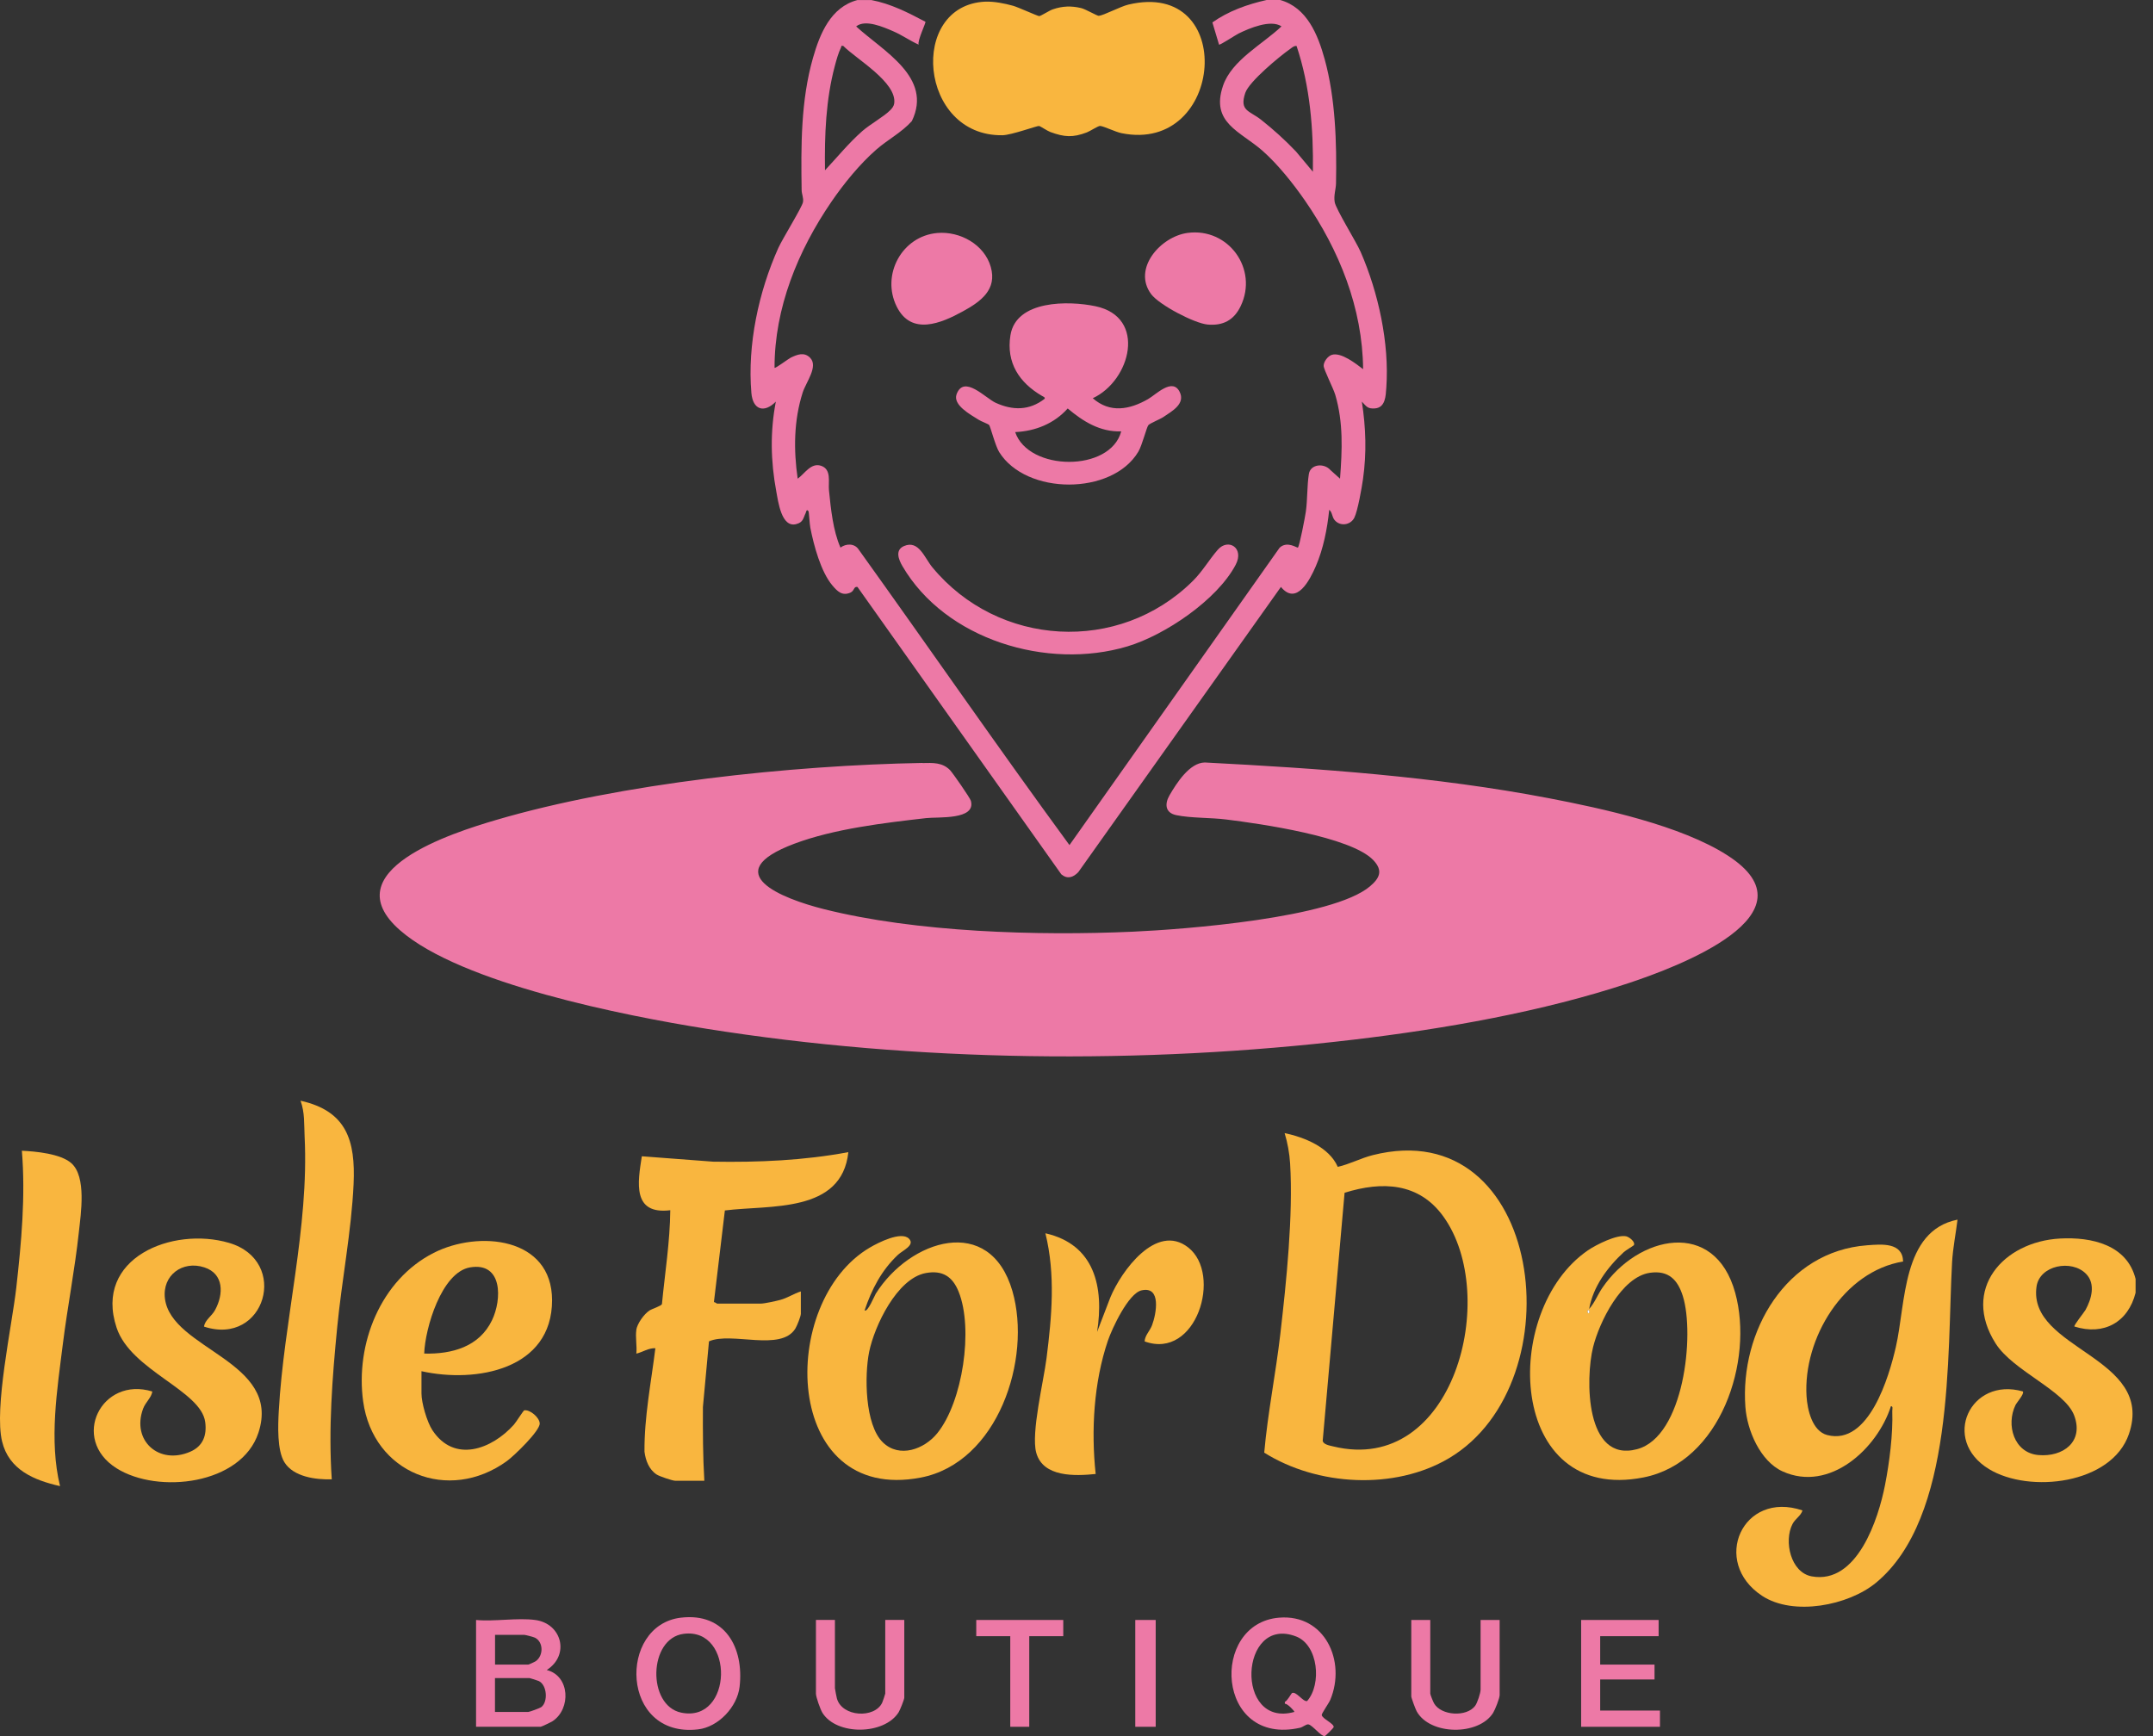 <svg xmlns="http://www.w3.org/2000/svg" fill="none" viewBox="0 0 93 75" height="75" width="93">
<rect x="0" y="0" width="93" height="75" fill="#333333" stroke="none"/>
<path fill="#ED79A6" d="M23.117 69.983C24.275 70.136 24.622 71.506 23.616 72.144C24.625 72.399 24.669 73.823 23.871 74.354C23.807 74.395 23.389 74.597 23.352 74.597H20.564V69.983C21.359 70.058 22.346 69.88 23.117 69.983ZM21.384 71.91H22.823C22.843 71.91 23.105 71.791 23.144 71.762C23.479 71.523 23.479 70.937 23.11 70.749C23.048 70.718 22.693 70.625 22.647 70.625H21.384V71.91ZM22.823 73.955C22.872 73.955 23.32 73.792 23.379 73.748C23.675 73.529 23.638 72.806 23.279 72.623C23.239 72.604 22.901 72.494 22.88 72.494H21.381V73.955H22.823Z"></path>
<path fill="#ED79A6" d="M55.252 69.883C57.228 69.72 58.156 71.762 57.465 73.427C57.404 73.578 57.081 74.025 57.093 74.091C57.125 74.257 57.637 74.459 57.608 74.617C57.6 74.651 57.257 74.992 57.223 74.999C57.071 75.026 56.692 74.522 56.516 74.493C56.425 74.478 56.276 74.612 56.158 74.639C52.525 75.459 52.241 70.131 55.252 69.883ZM55.801 73.144C55.984 73.037 56.288 73.534 56.462 73.485C57.098 72.765 56.949 71.068 55.987 70.696C53.534 69.749 53.319 74.68 55.911 73.955C55.931 73.93 55.607 73.58 55.5 73.604V73.519C55.607 73.483 55.779 73.156 55.801 73.147V73.144Z"></path>
<path fill="#ED79A6" d="M29.416 69.883C31.313 69.659 32.143 71.175 31.947 72.869C31.847 73.733 31.036 74.607 30.155 74.709C26.799 75.101 26.681 70.206 29.413 69.883H29.416ZM29.533 70.581C28.003 70.776 27.949 73.68 29.425 73.986C31.658 74.449 31.741 70.299 29.533 70.581Z"></path>
<path fill="#ED79A6" d="M71.645 69.983V70.683H69.121V71.91H71.468V72.553H69.121V73.896H71.703V74.597H68.298V69.983H71.645Z"></path>
<path fill="#ED79A6" d="M36.065 69.983V72.933C36.065 72.957 36.136 73.324 36.15 73.373C36.373 74.174 37.776 74.249 38.106 73.558C38.128 73.512 38.239 73.186 38.239 73.164V69.98H39.061V73.339C39.061 73.417 38.875 73.879 38.816 73.972C38.194 74.955 36.138 74.98 35.526 73.994C35.435 73.848 35.245 73.312 35.245 73.164V69.98H36.067L36.065 69.983Z"></path>
<path fill="#ED79A6" d="M61.781 69.983V73.166C61.781 73.21 61.909 73.524 61.946 73.587C62.254 74.12 63.351 74.186 63.72 73.692C63.816 73.563 63.955 73.135 63.955 72.991V69.983H64.778V73.225C64.778 73.366 64.582 73.857 64.496 73.996C63.872 74.989 61.769 74.97 61.194 73.928C61.145 73.84 60.961 73.349 60.961 73.283V69.983H61.784H61.781Z"></path>
<path fill="#ED79A6" d="M45.928 69.983V70.683H44.459V74.597H43.639V70.683H42.17V69.983H45.928Z"></path>
<path fill="#ED79A6" d="M49.921 69.983H49.039V74.597H49.921V69.983Z"></path>
<path fill="#F9B63F" d="M42.559 0.073C42.946 0.056 43.387 0.148 43.756 0.248C43.974 0.307 44.826 0.699 44.89 0.696C44.958 0.696 45.323 0.455 45.475 0.404C45.896 0.26 46.273 0.246 46.706 0.35C46.897 0.397 47.394 0.691 47.463 0.684C47.671 0.667 48.4 0.28 48.736 0.2C53.453 -0.927 52.902 6.662 48.44 5.752C48.18 5.698 47.686 5.455 47.522 5.44C47.438 5.433 47.093 5.664 46.946 5.72C46.339 5.951 45.977 5.924 45.375 5.705C45.235 5.654 44.944 5.452 44.88 5.442C44.799 5.43 43.695 5.834 43.306 5.842C39.688 5.9 39.225 0.219 42.562 0.071L42.559 0.073Z"></path>
<path fill="#ED79A6" d="M37.628 0C38.473 0.158 39.227 0.545 39.974 0.94C40.003 0.983 39.618 1.762 39.682 1.928C39.305 1.76 38.967 1.516 38.588 1.353C38.167 1.171 37.374 0.82 36.982 1.142C38.145 2.21 40.304 3.335 39.388 5.231C38.95 5.72 38.353 6.027 37.861 6.455C37.139 7.085 36.451 7.93 35.91 8.721C34.47 10.824 33.452 13.309 33.457 15.889C33.489 15.928 34.062 15.495 34.159 15.449C34.441 15.315 34.732 15.198 34.987 15.449C35.364 15.819 34.82 16.503 34.673 16.955C34.287 18.165 34.277 19.433 34.456 20.679C34.757 20.47 35.021 19.983 35.457 20.119C35.929 20.268 35.773 20.823 35.807 21.173C35.89 21.989 35.981 22.914 36.304 23.656C36.549 23.474 36.918 23.466 37.095 23.746C40.14 27.991 43.109 32.294 46.196 36.508L55.274 23.661C55.602 23.354 56.028 23.68 56.062 23.656C56.133 23.605 56.38 22.298 56.407 22.101C56.481 21.57 56.456 20.991 56.537 20.477C56.606 20.044 57.196 19.995 57.467 20.305L57.883 20.679C57.977 19.455 58.03 18.248 57.678 17.058C57.595 16.773 57.176 15.962 57.176 15.802C57.176 15.619 57.357 15.383 57.529 15.329C57.93 15.205 58.571 15.711 58.88 15.948C58.858 13.312 57.849 10.805 56.368 8.663C55.864 7.935 55.198 7.098 54.535 6.513C53.572 5.666 52.285 5.311 52.828 3.707C53.205 2.595 54.542 1.913 55.355 1.139C54.887 0.828 53.967 1.219 53.496 1.451C53.389 1.502 52.691 1.962 52.657 1.928L52.37 0.969C53.066 0.475 53.883 0.187 54.711 0H55.298C56.459 0.326 56.929 1.504 57.22 2.558C57.685 4.242 57.744 6.175 57.71 7.918C57.705 8.186 57.604 8.429 57.653 8.731C57.702 9.033 58.579 10.435 58.775 10.885C59.538 12.633 60.018 14.828 59.883 16.739C59.857 17.106 59.849 17.613 59.382 17.644C59.063 17.666 59.019 17.547 58.826 17.35C59 18.481 59.036 19.562 58.875 20.701C58.824 21.064 58.647 22.081 58.498 22.371C58.331 22.69 57.886 22.751 57.648 22.466C57.531 22.325 57.55 22.12 57.416 22.025C57.333 22.838 57.164 23.707 56.838 24.459C56.584 25.046 56.008 26.183 55.33 25.355L46.578 37.676C46.358 37.907 46.106 37.99 45.844 37.771L37.038 25.355C36.864 25.328 36.918 25.523 36.73 25.603C36.375 25.757 36.167 25.54 35.956 25.292C35.454 24.698 35.151 23.554 35.002 22.794C34.972 22.653 34.945 22.113 34.923 22.084C34.835 21.965 34.82 22.125 34.801 22.166C34.691 22.386 34.703 22.561 34.394 22.641C33.753 22.811 33.614 21.665 33.53 21.217C33.29 19.927 33.263 18.64 33.513 17.35C33.006 17.863 32.517 17.705 32.456 16.972C32.279 14.886 32.771 12.606 33.621 10.71C33.797 10.32 34.649 8.947 34.686 8.731C34.718 8.546 34.629 8.388 34.627 8.212C34.598 6.306 34.59 4.345 35.117 2.502C35.413 1.463 35.883 0.304 37.038 0.002H37.626L37.628 0ZM35.633 7.36C36.164 6.793 36.661 6.18 37.246 5.664C37.582 5.369 38.191 5.031 38.453 4.761C38.539 4.673 38.61 4.588 38.627 4.462C38.742 3.551 36.987 2.551 36.426 1.984C36.311 1.962 36.355 2.001 36.326 2.057C36.216 2.276 36.125 2.604 36.062 2.845C35.67 4.308 35.614 5.849 35.636 7.356L35.633 7.36ZM56.006 1.986C55.896 1.974 55.822 2.047 55.744 2.103C55.281 2.427 53.954 3.522 53.79 4.014C53.526 4.802 53.976 4.778 54.476 5.175C55.009 5.598 55.509 6.048 55.979 6.543L56.711 7.419C56.738 5.588 56.591 3.729 56.006 1.986Z"></path>
<path fill="#ED79A6" d="M39.849 32.964C40.282 32.956 40.701 32.927 41.036 33.268C41.154 33.39 41.903 34.468 41.937 34.594C42.169 35.432 40.519 35.283 40.008 35.342C38.181 35.551 36.027 35.804 34.311 36.449C30.957 37.71 33.778 38.818 35.584 39.273C39.56 40.276 44.83 40.434 48.933 40.249C51.156 40.149 57.555 39.664 59.178 38.289C59.607 37.927 59.744 37.6 59.318 37.155C58.346 36.14 54.419 35.583 52.975 35.403C52.299 35.317 51.45 35.347 50.813 35.215C50.324 35.115 50.302 34.724 50.522 34.349C50.826 33.828 51.381 32.952 52.04 32.939C57.007 33.197 61.994 33.545 66.88 34.478C69.23 34.928 72.609 35.663 74.613 36.948C78.596 39.499 72.398 41.789 70.364 42.466C66.643 43.703 62.393 44.447 58.493 44.91C49.369 45.995 39.572 45.886 30.502 44.44C27.006 43.883 19.914 42.49 17.28 40.188C14.345 37.62 19.554 35.975 21.422 35.425C26.813 33.837 34.208 33.059 39.846 32.959L39.849 32.964Z"></path>
<path fill="#ED79A6" d="M42.723 18.357C42.676 18.309 42.38 18.204 42.272 18.133C41.929 17.914 41.144 17.5 41.322 17.026C41.643 16.176 42.566 17.199 43.009 17.401C43.746 17.737 44.461 17.739 45.117 17.233C45.171 17.169 45.051 17.128 45.012 17.104C44.028 16.532 43.457 15.67 43.646 14.485C43.888 12.959 46.157 12.985 47.32 13.229C49.555 13.699 48.838 16.447 47.203 17.203C47.942 17.856 48.791 17.7 49.589 17.242C49.932 17.048 50.637 16.308 50.951 16.919C51.22 17.442 50.632 17.759 50.25 18.017C50.111 18.111 49.675 18.284 49.604 18.367C49.528 18.457 49.337 19.233 49.171 19.513C48.042 21.41 44.324 21.397 43.161 19.53C42.992 19.26 42.779 18.416 42.725 18.357H42.723ZM48.431 18.635C47.516 18.666 46.786 18.206 46.12 17.646C45.538 18.299 44.723 18.627 43.851 18.666C44.429 20.37 47.962 20.402 48.431 18.637V18.635Z"></path>
<path fill="#ED79A6" d="M51.523 25.099C51.949 24.678 52.231 24.174 52.603 23.749C53.048 23.237 53.763 23.663 53.374 24.401C52.576 25.915 50.319 27.441 48.696 27.925C45.242 28.957 40.835 27.638 38.977 24.45C38.816 24.172 38.651 23.758 39.053 23.588C39.687 23.318 39.934 24.097 40.272 24.506C43.114 27.95 48.329 28.264 51.523 25.099Z"></path>
<path fill="#ED79A6" d="M51.296 10.062C53.061 9.824 54.361 11.62 53.592 13.224C53.303 13.828 52.833 14.081 52.162 14.02C51.587 13.966 50.069 13.17 49.724 12.706C48.909 11.605 50.133 10.22 51.296 10.062Z"></path>
<path fill="#ED79A6" d="M40.492 10.065C41.469 9.982 42.524 10.564 42.798 11.535C43.073 12.506 42.377 13.02 41.602 13.445C40.652 13.969 39.361 14.514 38.732 13.241C38.054 11.871 38.962 10.194 40.492 10.065Z"></path>
<path fill="#F9B63F" d="M92.248 55.262V55.846C91.929 57.119 90.877 57.708 89.606 57.306C89.564 57.262 90.027 56.693 90.086 56.586C90.341 56.121 90.534 55.464 90.106 55.028C89.481 54.393 88.096 54.658 87.968 55.588C87.591 58.316 93.107 58.599 91.959 61.953C91.217 64.117 87.665 64.53 85.915 63.464C83.824 62.191 85.116 59.463 87.378 60.11C87.457 60.203 87.116 60.585 87.06 60.699C86.646 61.551 86.987 62.763 88.049 62.858C89.112 62.953 90.025 62.284 89.594 61.145C89.188 60.071 86.957 59.229 86.201 58.036C84.72 55.7 86.524 53.638 88.989 53.504C90.345 53.431 91.885 53.772 92.25 55.259L92.248 55.262Z"></path>
<path fill="#F9B63F" d="M57.786 50.408C58.305 50.291 58.778 50.033 59.294 49.902C66.66 48.042 68.124 59.713 62.589 62.995C60.237 64.389 56.893 64.192 54.609 62.754C54.761 61.035 55.108 59.334 55.306 57.618C55.566 55.361 55.862 52.511 55.727 50.262C55.701 49.829 55.617 49.367 55.49 48.95C56.347 49.13 57.414 49.559 57.784 50.406L57.786 50.408ZM58.08 51.528L57.135 62.242C57.16 62.405 57.441 62.449 57.593 62.486C62.805 63.754 64.807 55.975 62.349 52.555C61.294 51.087 59.703 51.019 58.08 51.528Z"></path>
<path fill="#F9B63F" d="M84.556 52.691C84.482 53.297 84.355 53.923 84.321 54.531C84.1 58.528 84.438 65.57 81.033 68.376C79.838 69.362 77.464 69.824 76.117 68.941C73.89 67.478 75.27 64.37 77.86 65.251C77.784 65.494 77.549 65.604 77.427 65.84C77.048 66.575 77.346 67.931 78.257 68.099C80.225 68.459 81.141 65.609 81.425 64.151C81.616 63.175 81.772 61.945 81.738 60.955C81.736 60.884 81.782 60.738 81.679 60.75C81.092 62.581 79.033 64.487 76.999 63.564C76.029 63.123 75.466 61.785 75.393 60.779C75.153 57.53 77.141 54.057 80.651 53.796C81.275 53.75 82.184 53.658 82.206 54.497C79.621 54.923 77.885 57.834 78.034 60.312C78.069 60.887 78.274 61.824 78.928 61.994C80.727 62.459 81.601 59.465 81.892 58.19C82.328 56.291 82.154 53.176 84.553 52.689L84.556 52.691Z"></path>
<path fill="#F9B63F" d="M27.484 57.452C27.526 57.18 27.817 56.771 28.052 56.615C28.167 56.539 28.564 56.42 28.593 56.335C28.723 54.987 28.941 53.638 28.953 52.282C27.303 52.482 27.546 51.087 27.724 49.951L30.802 50.184C32.76 50.218 34.721 50.133 36.645 49.773C36.363 52.426 33.252 52.046 31.311 52.292L30.838 56.25C30.887 56.25 30.958 56.316 30.98 56.316H32.86C33.024 56.316 33.514 56.206 33.7 56.157C34.021 56.072 34.283 55.885 34.593 55.79V56.754C34.593 56.866 34.427 57.279 34.356 57.394C33.732 58.406 31.597 57.518 30.625 57.946L30.363 60.782C30.358 61.846 30.361 62.907 30.424 63.968H29.161C29.051 63.968 28.483 63.776 28.371 63.703C28.033 63.486 27.888 63.094 27.839 62.712C27.827 61.21 28.126 59.728 28.309 58.243C28.016 58.229 27.763 58.411 27.487 58.477C27.521 58.16 27.44 57.759 27.487 57.455L27.484 57.452Z"></path>
<path fill="#F9B63F" d="M70.573 53.794C70.56 53.816 70.227 54.011 70.139 54.093C69.432 54.746 68.81 55.59 68.644 56.549C68.881 56.282 69.013 55.929 69.216 55.632C70.754 53.373 74.066 52.621 74.954 55.851C75.762 58.791 74.323 63.17 70.991 63.825C65.123 64.981 64.79 56.627 68.59 54.015C68.937 53.777 69.843 53.319 70.245 53.409C70.377 53.439 70.656 53.653 70.573 53.799V53.794ZM71.273 54.984C70.036 55.159 69.079 57.124 68.812 58.204C68.482 59.55 68.465 63.201 70.712 62.605C72.746 62.067 73.209 57.642 72.692 55.994C72.47 55.283 72.071 54.87 71.273 54.984ZM68.644 56.722C68.685 56.639 68.607 56.566 68.587 56.605C68.546 56.688 68.624 56.761 68.644 56.722Z"></path>
<path fill="#F9B63F" d="M37.348 56.605C37.468 56.724 37.783 55.96 37.83 55.887C39.289 53.558 42.76 52.419 43.732 55.775C44.579 58.703 43.105 63.194 39.769 63.832C33.788 64.976 33.573 56.23 37.583 53.889C37.933 53.684 38.924 53.178 39.26 53.507C39.546 53.789 38.988 54.018 38.785 54.21C38.075 54.88 37.656 55.693 37.348 56.605ZM38.133 62.308C38.851 63.009 39.928 62.605 40.486 61.916C41.585 60.558 42.053 57.408 41.411 55.807C41.149 55.15 40.716 54.862 39.989 54.996C38.745 55.225 37.769 57.289 37.543 58.404C37.34 59.414 37.352 61.544 38.133 62.308Z"></path>
<path fill="#F9B63F" d="M18.206 59.234V60.198C18.206 60.609 18.444 61.425 18.674 61.778C19.619 63.221 21.244 62.612 22.199 61.544C22.297 61.434 22.608 60.93 22.647 60.926C22.892 60.887 23.301 61.232 23.313 61.49C23.33 61.812 22.197 62.9 21.898 63.116C19.376 64.947 16.116 63.642 15.687 60.543C15.345 58.066 16.434 55.293 18.733 54.125C20.669 53.139 23.844 53.436 23.847 56.169C23.847 59.163 20.578 59.762 18.206 59.236V59.234ZM18.324 58.474C19.521 58.506 20.701 58.182 21.252 57.036C21.685 56.138 21.719 54.51 20.304 54.751C19.066 54.962 18.358 57.401 18.324 58.474Z"></path>
<path fill="#F9B63F" d="M8.813 57.306C8.855 57.019 9.141 56.868 9.293 56.588C9.66 55.909 9.68 55.03 8.828 54.751C7.885 54.441 7.002 55.091 7.124 56.094C7.396 58.309 12.182 58.788 11.163 61.894C10.426 64.138 6.828 64.557 5.036 63.43C3.016 62.16 4.387 59.436 6.58 60.113C6.536 60.39 6.292 60.563 6.181 60.855C5.672 62.233 6.869 63.304 8.223 62.712C8.774 62.471 8.94 62.001 8.864 61.432C8.683 60.062 5.65 59.21 5.036 57.355C4.039 54.346 7.447 52.974 9.893 53.692C12.534 54.468 11.452 58.178 8.811 57.309L8.813 57.306Z"></path>
<path fill="#F9B63F" d="M47.389 57.54L47.965 56.041C48.427 54.926 49.943 52.811 51.324 53.889C52.809 55.047 51.678 58.764 49.443 57.949C49.453 57.688 49.671 57.498 49.764 57.248C49.948 56.756 50.175 55.546 49.309 55.744C48.741 55.873 48.033 57.394 47.855 57.92C47.245 59.721 47.127 61.797 47.328 63.676C46.447 63.766 45.052 63.827 44.76 62.754C44.53 61.907 45.081 59.665 45.206 58.672C45.434 56.861 45.597 55.072 45.157 53.278C47.292 53.76 47.693 55.612 47.389 57.542V57.54Z"></path>
<path fill="#F9B63F" d="M14.331 63.907C13.641 63.927 12.676 63.803 12.284 63.167C11.964 62.646 12.008 61.568 12.042 60.957C12.258 57.058 13.354 53.027 13.158 49.099C13.131 48.568 13.171 48.069 12.982 47.551C14.982 47.996 15.357 49.281 15.274 51.146C15.183 53.163 14.764 55.308 14.566 57.335C14.353 59.519 14.182 61.717 14.331 63.907Z"></path>
<path fill="#F9B63F" d="M2.588 64.199C1.462 63.944 0.387 63.493 0.091 62.274C-0.262 60.826 0.514 57.287 0.703 55.634C0.923 53.672 1.107 51.684 0.945 49.712C1.545 49.739 2.62 49.841 3.08 50.248C3.746 50.834 3.491 52.438 3.405 53.239C3.232 54.845 2.918 56.442 2.717 58.044C2.468 60.047 2.113 62.22 2.593 64.197L2.588 64.199Z"></path>
<path fill="#FEFEFE" d="M68.644 56.722C68.624 56.761 68.543 56.688 68.587 56.605C68.607 56.566 68.688 56.639 68.644 56.722Z"></path>
</svg>
